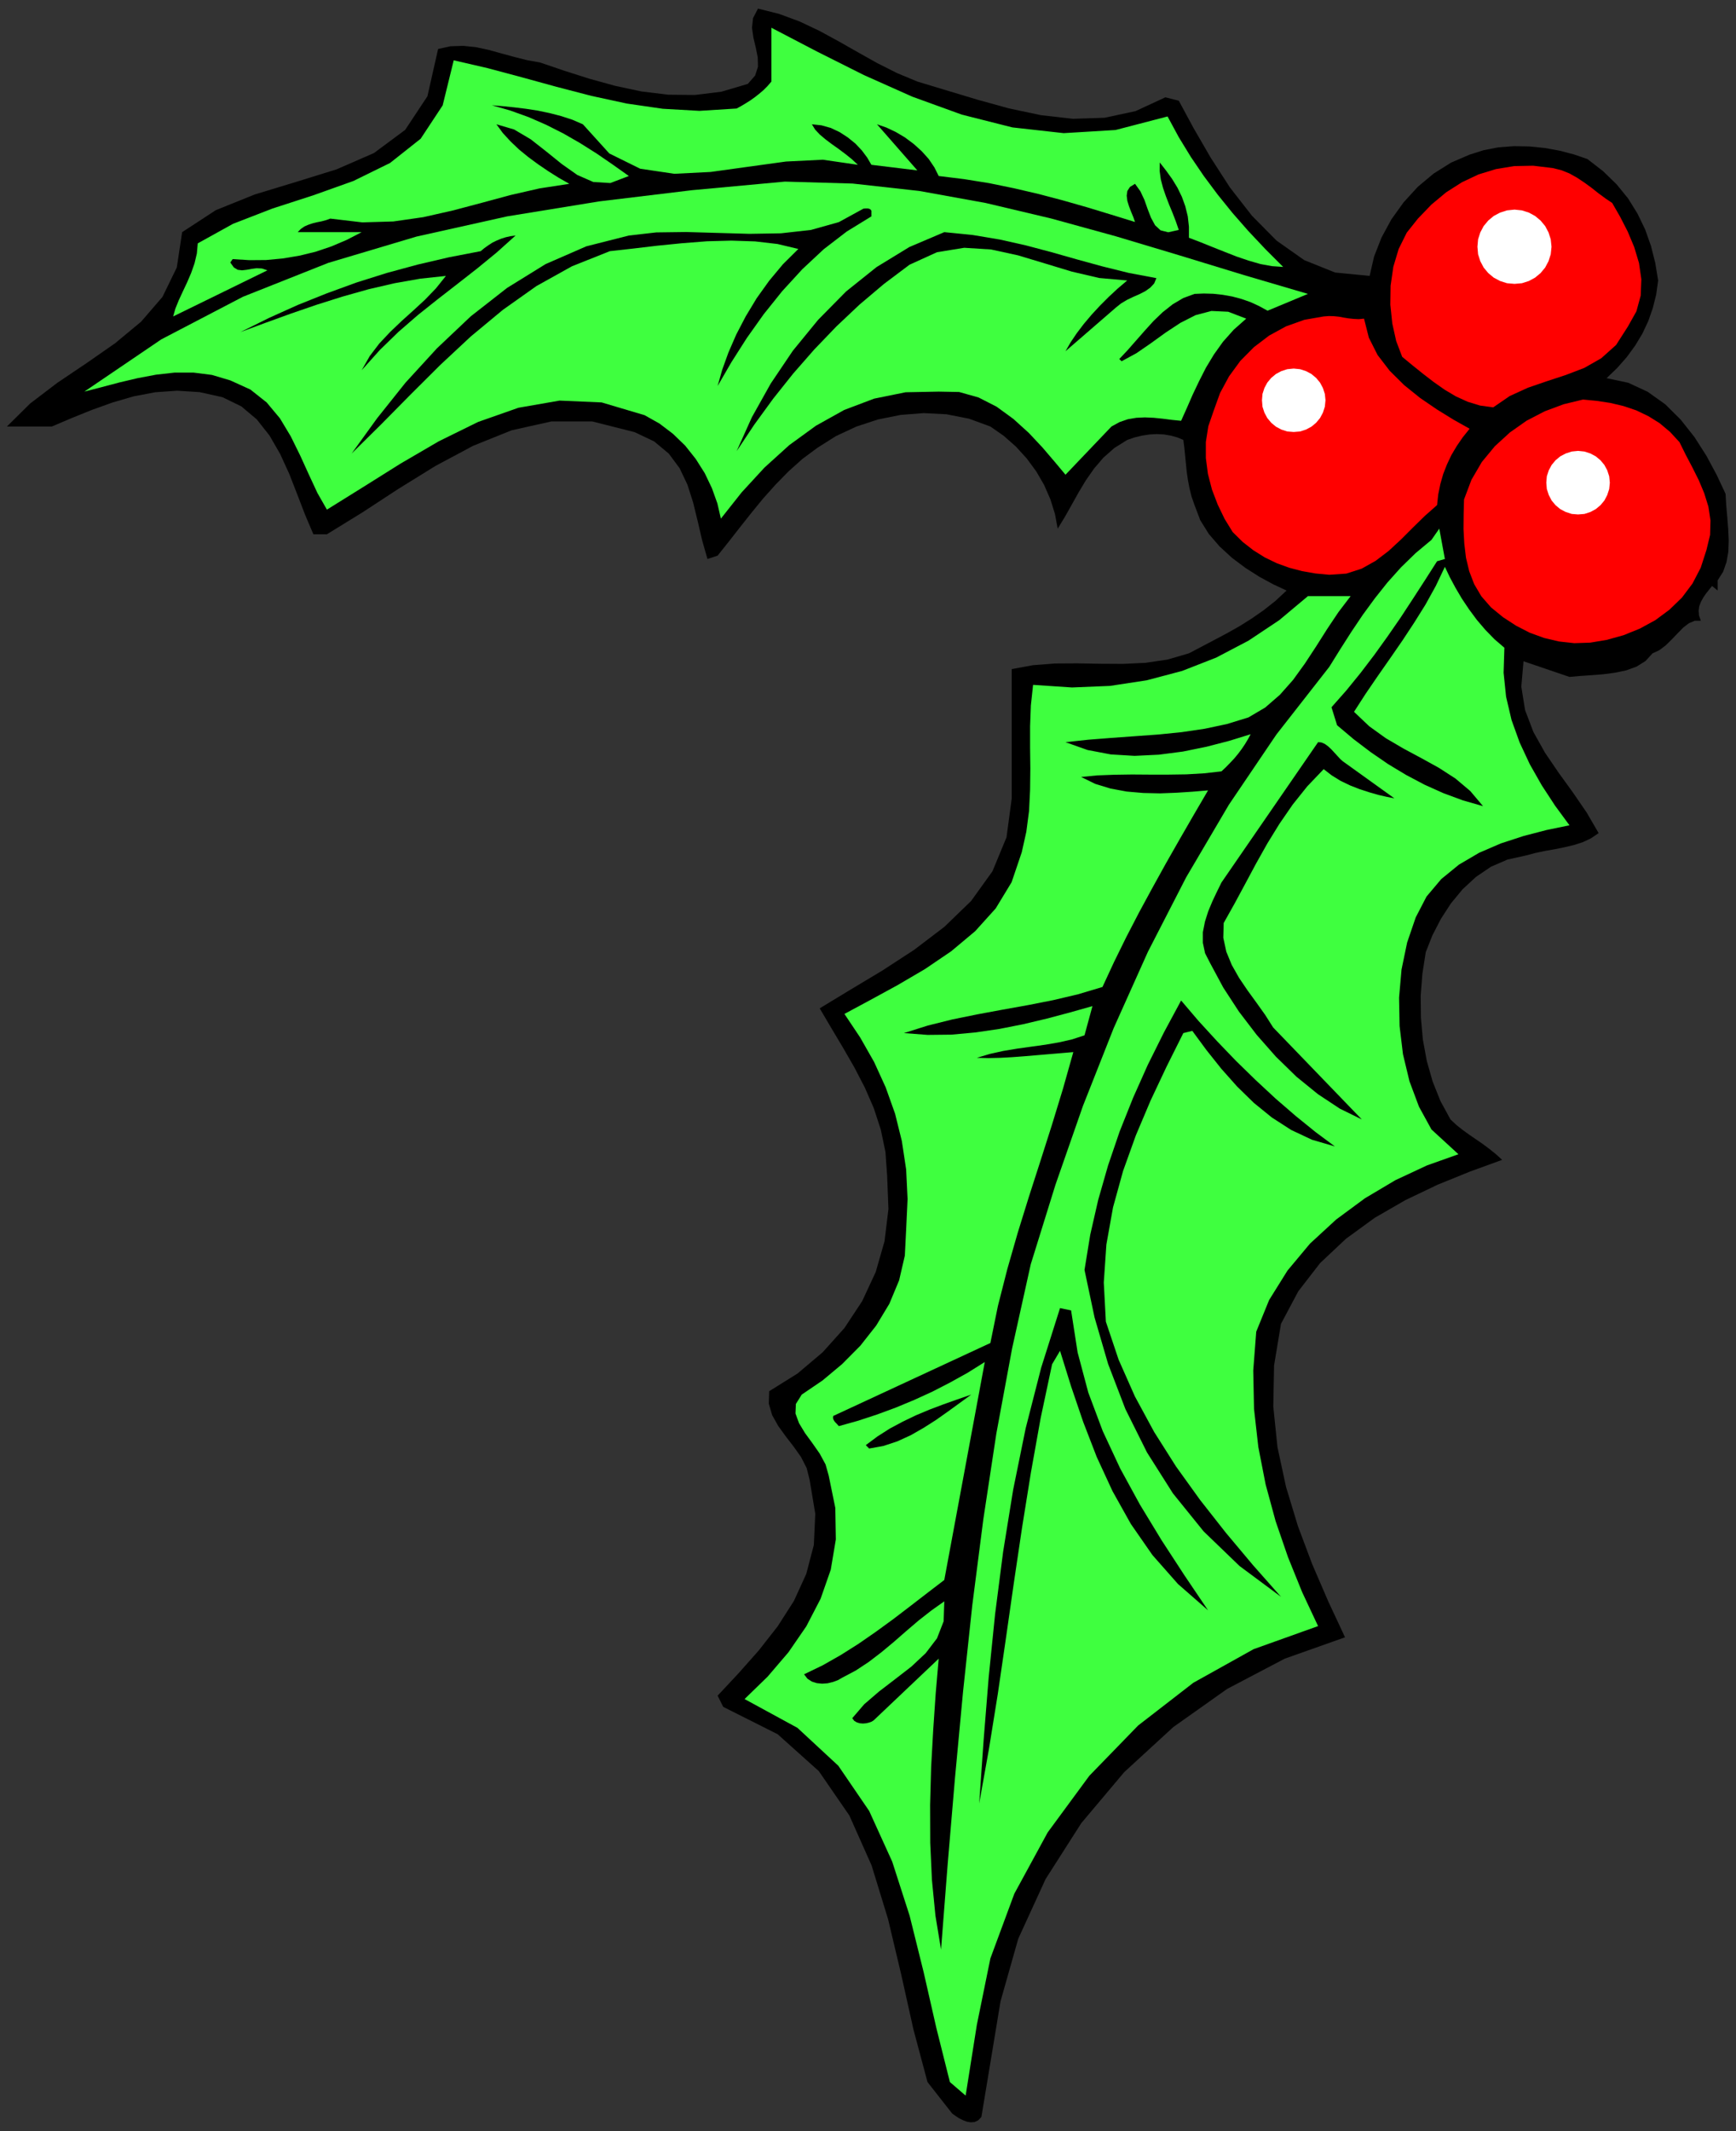 <?xml version="1.0" encoding="UTF-8" standalone="no"?>
<svg
   xmlns:dc="http://purl.org/dc/elements/1.1/"
   xmlns:cc="http://creativecommons.org/ns#"
   xmlns:rdf="http://www.w3.org/1999/02/22-rdf-syntax-ns#"
   xmlns:svg="http://www.w3.org/2000/svg"
   xmlns="http://www.w3.org/2000/svg"
   xmlns:sodipodi="http://sodipodi.sourceforge.net/DTD/sodipodi-0.dtd"
   xmlns:inkscape="http://www.inkscape.org/namespaces/inkscape"
   version="1.0"
   width="1119.801mm"
   height="1373.801mm"
   id="svg41"
   sodipodi:docname="GC000552.WMF">
  <rect width="100%" height="100%" fill="#333333" stroke="none"/>
  <sodipodi:namedview
     pagecolor="#ffffff"
     bordercolor="#666666"
     borderopacity="1"
     objecttolerance="10"
     gridtolerance="10"
     guidetolerance="10"
     inkscape:pageopacity="0"
     inkscape:pageshadow="2"
     inkscape:window-width="640"
     inkscape:window-height="480"
     id="namedview43" />
  <defs
     id="defs3">
    <pattern
       id="WMFhbasepattern"
       patternUnits="userSpaceOnUse"
       width="6"
       height="6"
       x="0"
       y="0" />
  </defs>
  <path
     style="fill:none;stroke:none;"
     d="  M 0,5191.68   L 4231.68,5191.68   L 4231.68,0   L 0,0   z "
     id="path5" />
  <path
     style="fill:#000000;fill-rule:evenodd;fill-opacity:1;stroke:none;"
     d="  M 2236.455,198.703   L 2307.872,220.288   L 2382.78,242.824   L 2459.593,264.091   L 2537.675,280.597   L 2615.757,289.485   L 2692.887,286.945   L 2768.43,270.757   L 2841.117,237.111   L 2841.117,237.111   L 2873.81,245.364   L 2873.81,245.364   L 2909.994,312.339   L 2951.575,384.075   L 2998.551,456.764   L 3052.193,525.643   L 3112.183,586.27   L 3179.791,633.883   L 3255.016,664.037   L 3339.129,672.29   L 3339.129,672.29   L 3349.921,625.312   L 3368.014,578.969   L 3392.137,534.531   L 3421.973,492.949   L 3456.57,455.177   L 3495.294,422.8   L 3537.827,396.137   L 3582.899,376.775   L 3582.899,376.775   L 3616.861,365.982   L 3653.046,358.999   L 3690.5,356.142   L 3728.271,356.777   L 3766.043,360.586   L 3802.862,367.252   L 3837.777,376.457   L 3870.153,387.567   L 3870.153,387.567   L 3908.242,417.087   L 3941.252,449.146   L 3969.184,483.427   L 3992.037,520.247   L 4010.764,558.972   L 4025.048,599.284   L 4035.522,640.866   L 4042.505,683.4   L 4042.505,683.4   L 4037.744,717.681   L 4029.491,750.692   L 4018.382,782.434   L 4004.099,812.906   L 3986.641,841.791   L 3966.327,869.724   L 3942.839,896.387   L 3916.811,921.463   L 3916.811,921.463   L 3969.501,932.572   L 4016.795,954.474   L 4059.645,984.946   L 4097.417,1022.402   L 4131.062,1064.936   L 4160.263,1110.644   L 4185.338,1157.304   L 4206.922,1203.33   L 4206.922,1203.33   L 4208.509,1231.58   L 4211.048,1260.147   L 4213.27,1289.032   L 4214.54,1316.965   L 4213.588,1344.263   L 4209.144,1369.656   L 4200.891,1393.145   L 4187.56,1414.095   L 4187.56,1414.095   L 4187.56,1438.853   L 4173.912,1427.744   L 4173.912,1427.744   L 4166.294,1437.266   L 4158.994,1446.471   L 4152.328,1456.311   L 4146.932,1466.151   L 4142.806,1476.626   L 4141.219,1487.736   L 4142.171,1499.797   L 4146.615,1512.494   L 4146.615,1512.494   L 4131.697,1512.494   L 4117.413,1518.525   L 4103.447,1529.317   L 4089.799,1543.284   L 4075.515,1558.202   L 4060.915,1572.486   L 4045.362,1584.231   L 4028.856,1591.849   L 4028.856,1591.849   L 4011.716,1610.576   L 3989.815,1624.225   L 3964.423,1633.43   L 3936.808,1639.144   L 3907.924,1642.953   L 3879.04,1645.175   L 3851.425,1647.079   L 3826.35,1649.301   L 3826.35,1649.301   L 3714.305,1611.211   L 3714.305,1611.211   L 3708.91,1673.107   L 3718.114,1730.243   L 3738.428,1783.569   L 3766.678,1834.038   L 3800.006,1882.92   L 3834.92,1931.168   L 3868.248,1979.733   L 3897.45,2029.885   L 3897.45,2029.885   L 3878.723,2042.581   L 3858.409,2052.104   L 3836.507,2059.087   L 3813.654,2064.483   L 3790.166,2069.244   L 3766.36,2073.371   L 3742.555,2078.45   L 3719.701,2084.481   L 3719.701,2084.481   L 3675.264,2094.32   L 3634.953,2111.778   L 3598.452,2136.537   L 3565.759,2166.692   L 3537.192,2201.29   L 3512.751,2239.063   L 3492.12,2279.057   L 3475.932,2320.004   L 3475.932,2320.004   L 3467.68,2373.013   L 3463.553,2426.657   L 3464.188,2480.3   L 3468.949,2533.309   L 3478.471,2585.048   L 3492.755,2635.2   L 3511.799,2682.812   L 3536.24,2727.568   L 3536.24,2727.568   L 3550.84,2741.217   L 3566.076,2753.279   L 3581.946,2764.706   L 3598.134,2775.816   L 3614.322,2786.925   L 3630.51,2798.987   L 3646.38,2811.684   L 3662.251,2825.968   L 3662.251,2825.968   L 3583.851,2854.535   L 3504.816,2886.594   L 3426.417,2924.05   L 3351.508,2967.218   L 3281.361,3018.323   L 3218.515,3077.362   L 3165.19,3146.242   L 3122.975,3225.596   L 3122.975,3225.596   L 3106.152,3326.852   L 3104.248,3427.156   L 3114.405,3525.873   L 3135.354,3623.003   L 3164.238,3718.228   L 3199.153,3811.231   L 3238.194,3901.695   L 3279.139,3989.303   L 3279.139,3989.303   L 3132.18,4041.359   L 2991.885,4115   L 2860.479,4208.003   L 2740.816,4317.83   L 2636.071,4442.257   L 2549.102,4578.43   L 2482.446,4723.807   L 2439.278,4876.167   L 2439.278,4876.167   L 2392.619,5158.034   L 2392.619,5158.034   L 2384.684,5166.287   L 2376.114,5170.413   L 2366.592,5171.048   L 2357.07,5169.461   L 2347.23,5165.652   L 2337.708,5160.891   L 2329.138,5155.177   L 2321.52,5149.781   L 2321.52,5149.781   L 2261.213,5072.966   L 2261.213,5072.966   L 2226.933,4944.729   L 2197.096,4810.779   L 2165.038,4675.877   L 2125.045,4545.418   L 2070.768,4423.53   L 1996.177,4315.29   L 1895.876,4225.461   L 1763.2,4158.804   L 1763.2,4158.804   L 1749.552,4131.506   L 1749.552,4131.506   L 1800.019,4077.545   L 1849.852,4021.362   L 1895.876,3962.64   L 1935.552,3900.743   L 1965.706,3834.72   L 1984.116,3764.254   L 1987.607,3688.391   L 1973.959,3606.18   L 1973.959,3606.18   L 1966.658,3576.977   L 1952.692,3549.68   L 1934.6,3524.286   L 1915.238,3499.21   L 1897.146,3474.134   L 1882.545,3448.106   L 1874.293,3420.173   L 1875.245,3389.701   L 1875.245,3389.701   L 1944.44,3346.532   L 2005.699,3294.793   L 2058.707,3235.754   L 2101.874,3170.366   L 2134.885,3099.581   L 2156.468,3024.354   L 2165.99,2945.634   L 2162.816,2864.375   L 2162.816,2864.375   L 2158.69,2806.605   L 2147.263,2752.009   L 2130.123,2699.635   L 2108.222,2649.484   L 2082.83,2600.601   L 2055.215,2552.671   L 2026.648,2504.741   L 1998.399,2456.811   L 1998.399,2456.811   L 2071.72,2412.373   L 2150.12,2365.395   L 2228.202,2314.608   L 2302.158,2258.425   L 2367.544,2195.259   L 2419.599,2122.888   L 2453.879,2040.042   L 2466.576,1945.134   L 2466.576,1945.134   L 2466.576,1630.256   L 2466.576,1630.256   L 2518.63,1620.734   L 2572.272,1616.607   L 2626.867,1616.29   L 2682.413,1617.242   L 2737.642,1617.559   L 2792.236,1615.02   L 2846.195,1607.085   L 2898.568,1591.849   L 2898.568,1591.849   L 2929.356,1575.66   L 2960.145,1559.472   L 2991.251,1542.966   L 3021.722,1525.826   L 3051.558,1507.098   L 3080.76,1486.783   L 3109.326,1464.247   L 3136.623,1438.853   L 3136.623,1438.853   L 3104.565,1423.935   L 3070.602,1405.524   L 3036.64,1383.94   L 3003.947,1359.499   L 2973.476,1331.566   L 2947.131,1301.094   L 2926.182,1267.448   L 2912.216,1230.628   L 2912.216,1230.628   L 2904.916,1209.678   L 2899.837,1189.046   L 2896.028,1169.049   L 2893.172,1149.369   L 2891.267,1130.006   L 2889.363,1110.644   L 2887.458,1091.599   L 2884.919,1071.919   L 2884.919,1071.919   L 2870.636,1065.888   L 2854.765,1061.444   L 2837.943,1058.587   L 2820.485,1057.635   L 2802.393,1058.587   L 2783.983,1061.444   L 2765.574,1065.888   L 2748.116,1071.919   L 2748.116,1071.919   L 2716.693,1091.599   L 2690.031,1115.088   L 2667.495,1141.433   L 2647.498,1170.001   L 2629.723,1199.521   L 2612.901,1229.675   L 2596.078,1259.513   L 2578.62,1288.08   L 2578.62,1288.08   L 2571.955,1252.212   L 2560.846,1216.661   L 2545.61,1181.745   L 2526.248,1148.416   L 2503.077,1116.992   L 2476.415,1087.79   L 2446.896,1061.761   L 2414.521,1039.225   L 2414.521,1039.225   L 2362.466,1020.18   L 2307.554,1009.388   L 2251.691,1006.531   L 2195.509,1010.975   L 2140.28,1022.084   L 2087.273,1039.542   L 2037.758,1062.714   L 1993.003,1090.964   L 1993.003,1090.964   L 1956.184,1118.262   L 1922.539,1148.416   L 1890.798,1180.793   L 1860.644,1214.439   L 1832.078,1249.355   L 1804.146,1284.589   L 1776.849,1319.504   L 1749.552,1353.785   L 1749.552,1353.785   L 1724.794,1362.038   L 1724.794,1362.038   L 1711.78,1316.33   L 1700.988,1269.987   L 1689.879,1224.597   L 1675.913,1180.793   L 1656.868,1140.798   L 1630.524,1105.248   L 1594.657,1075.41   L 1547.045,1052.874   L 1547.045,1052.874   L 1443.888,1026.845   L 1344.222,1026.845   L 1247.412,1048.43   L 1153.46,1086.203   L 1061.411,1135.402   L 971.585,1190.95   L 883.663,1248.403   L 797.011,1301.729   L 797.011,1301.729   L 764,1301.729   L 764,1301.729   L 744.004,1254.751   L 724.959,1205.234   L 705.28,1154.765   L 683.061,1106.2   L 657.034,1061.127   L 625.928,1021.767   L 588.157,990.025   L 542.45,967.806   L 542.45,967.806   L 486.586,955.427   L 431.992,951.935   L 378.35,955.744   L 326.295,965.584   L 274.875,980.503   L 224.407,998.595   L 174.892,1018.593   L 126.328,1039.225   L 126.328,1039.225   L 16.823,1039.225   L 16.823,1039.225   L 73.639,983.042   L 139.977,932.572   L 210.759,884.96   L 280.588,836.395   L 344.07,783.704   L 396.125,723.394   L 431.04,651.658   L 444.053,565.638   L 444.053,565.638   L 526.262,511.994   L 620.85,473.904   L 721.15,443.432   L 820.499,412.643   L 911.595,372.966   L 987.773,316.465   L 1042.05,234.571   L 1068.077,119.349   L 1068.077,119.349   L 1098.548,112.683   L 1129.337,111.731   L 1160.443,114.905   L 1191.231,121.571   L 1222.337,130.141   L 1253.761,138.711   L 1285.184,146.647   L 1316.925,152.36   L 1316.925,152.36   L 1375.645,172.358   L 1436.587,191.72   L 1499.752,209.178   L 1563.868,222.827   L 1628.937,230.762   L 1694.005,231.397   L 1758.756,223.462   L 1823.19,204.417   L 1823.19,204.417   L 1840.965,184.102   L 1847.948,162.518   L 1847.313,139.664   L 1842.552,115.857   L 1836.839,92.051   L 1833.347,67.927   L 1835.886,44.121   L 1847.948,20.95   L 1847.948,20.95   L 1899.685,33.964   L 1949.518,52.374   L 1997.764,75.228   L 2045.058,100.939   L 2092.034,127.602   L 2139.011,153.947   L 2186.939,178.071   L 2236.455,198.703   L 2236.455,198.703   L 2236.455,198.703   L 2236.455,198.703   L 2236.455,198.703  z "
     id="path7" />
  <path
     style="fill:#3fff3f;fill-rule:evenodd;fill-opacity:1;stroke:none;"
     d="  M 2846.513,283.771   L 2873.81,334.241   L 2903.329,382.488   L 2935.069,429.148   L 2968.715,474.222   L 3004.899,518.978   L 3043.305,562.781   L 3084.568,606.585   L 3128.371,650.388   L 3128.371,650.388   L 3101.074,648.484   L 3073.142,643.405   L 3044.575,635.152   L 3015.374,625.312   L 2986.172,613.885   L 2956.653,602.141   L 2927.452,590.396   L 2898.568,579.287   L 2898.568,579.287   L 2898.568,552.306   L 2895.711,526.913   L 2889.68,502.472   L 2881.427,479.618   L 2870.636,457.399   L 2857.622,436.132   L 2843.021,415.817   L 2827.468,395.82   L 2827.468,395.82   L 2827.151,416.452   L 2830.007,437.084   L 2835.403,457.716   L 2842.386,478.031   L 2850.322,498.663   L 2858.892,519.295   L 2866.827,539.927   L 2873.81,560.242   L 2873.81,560.242   L 2848.1,565.955   L 2829.373,561.194   L 2816.041,548.815   L 2806.202,530.722   L 2797.949,509.455   L 2790.014,486.918   L 2780.174,465.969   L 2767.161,447.876   L 2767.161,447.876   L 2754.782,455.494   L 2748.434,465.334   L 2746.847,476.761   L 2748.434,489.458   L 2752.56,502.789   L 2757.639,516.121   L 2763.034,529.135   L 2767.161,540.879   L 2767.161,540.879   L 2708.44,522.787   L 2650.037,505.011   L 2590.999,488.188   L 2531.961,472.635   L 2471.972,458.668   L 2411.664,446.289   L 2350.404,436.449   L 2288.51,428.831   L 2288.51,428.831   L 2278.035,407.881   L 2264.069,387.249   L 2246.929,368.204   L 2227.568,350.746   L 2206.301,334.875   L 2183.765,321.544   L 2160.912,310.752   L 2138.059,302.816   L 2138.059,302.816   L 2236.455,415.182   L 2124.41,401.533   L 2124.41,401.533   L 2114.253,384.075   L 2101.239,366.617   L 2085.369,349.794   L 2066.959,334.875   L 2046.963,321.861   L 2025.379,311.704   L 2002.525,305.356   L 1979.355,302.816   L 1979.355,302.816   L 1987.29,315.83   L 1998.716,327.892   L 2012.682,339.637   L 2028.236,351.381   L 2044.423,362.808   L 2060.928,375.187   L 2076.799,387.884   L 2091.4,401.533   L 2091.4,401.533   L 2006.017,389.154   L 1916.19,393.598   L 1824.142,406.294   L 1732.411,418.991   L 1643.855,423.435   L 1560.694,411.056   L 1485.468,373.918   L 1421.034,302.816   L 1421.034,302.816   L 1395.324,291.707   L 1368.027,282.819   L 1339.778,275.518   L 1310.894,269.487   L 1282.01,265.044   L 1253.443,261.552   L 1225.511,258.695   L 1199.166,256.473   L 1199.166,256.473   L 1244.556,269.487   L 1288.675,285.358   L 1331.525,304.086   L 1373.106,325.035   L 1414.052,348.524   L 1454.362,373.918   L 1493.721,400.898   L 1533.079,428.831   L 1533.079,428.831   L 1488.007,445.972   L 1446.427,443.432   L 1407.386,426.292   L 1369.614,399.629   L 1331.843,369.157   L 1293.754,339.319   L 1253.443,315.513   L 1210.276,302.816   L 1210.276,302.816   L 1225.829,324.083   L 1244.556,344.398   L 1265.187,364.078   L 1287.723,382.488   L 1311.846,400.263   L 1336.604,417.087   L 1362.314,433.275   L 1388.024,447.876   L 1388.024,447.876   L 1315.655,458.986   L 1244.873,475.174   L 1174.409,494.219   L 1103.627,512.947   L 1031.893,529.135   L 958.889,539.61   L 883.346,541.832   L 805.263,532.626   L 805.263,532.626   L 794.789,536.436   L 783.997,539.292   L 772.888,541.514   L 762.413,544.054   L 751.939,547.545   L 742.417,551.672   L 733.529,557.702   L 725.912,565.638   L 725.912,565.638   L 881.759,565.638   L 881.759,565.638   L 844.939,584.683   L 807.485,600.554   L 768.762,613.568   L 729.403,623.09   L 689.41,629.756   L 648.781,633.565   L 608.153,633.883   L 567.208,631.343   L 567.208,631.343   L 561.494,639.596   L 561.494,639.596   L 570.064,651.658   L 579.587,657.372   L 590.061,658.641   L 601.488,657.372   L 613.232,655.15   L 625.611,653.563   L 638.624,654.197   L 651.956,658.641   L 651.956,658.641   L 422.152,771.007   L 422.152,771.007   L 427.548,751.962   L 435.801,731.647   L 445.64,710.38   L 456.115,688.161   L 465.955,665.307   L 474.207,641.818   L 479.921,617.694   L 482.142,592.936   L 482.142,592.936   L 568.16,545.323   L 664.017,508.185   L 764,475.809   L 861.762,440.893   L 950.954,397.089   L 1025.544,338.05   L 1079.186,256.791   L 1106.166,146.964   L 1106.166,146.964   L 1188.692,166.009   L 1271.853,188.229   L 1356.283,211.4   L 1441.666,233.619   L 1528.318,252.347   L 1615.923,265.044   L 1705.114,270.122   L 1795.893,264.409   L 1795.893,264.409   L 1807.002,258.378   L 1818.111,251.712   L 1829.221,244.729   L 1840.33,236.793   L 1850.804,228.541   L 1861.279,219.653   L 1871.119,209.813   L 1880.641,198.703   L 1880.641,198.703   L 1880.641,67.61   L 1880.641,67.61   L 1991.416,125.38   L 2106,182.832   L 2224.076,235.524   L 2345.008,279.327   L 2468.163,310.434   L 2593.221,324.401   L 2719.55,316.783   L 2846.513,283.771   L 2846.513,283.771   L 2846.513,283.771   L 2846.513,283.771   L 2846.513,283.771  z "
     id="path9" />
  <path
     style="fill:#ff0000;fill-rule:evenodd;fill-opacity:1;stroke:none;"
     d="  M 3930.46,494.536   L 3949.822,528.183   L 3968.232,564.051   L 3984.102,601.824   L 3995.846,640.866   L 4001.559,680.543   L 3999.972,720.22   L 3989.498,758.628   L 3968.866,795.448   L 3968.866,795.448   L 3939.982,840.521   L 3903.798,872.898   L 3862.535,896.387   L 3817.78,913.527   L 3771.439,928.763   L 3725.097,944.634   L 3680.66,964.949   L 3640.349,992.564   L 3640.349,992.564   L 3608.291,988.121   L 3578.137,978.915   L 3549.571,965.901   L 3522.274,949.713   L 3495.611,930.985   L 3469.584,910.988   L 3443.874,890.356   L 3418.481,869.406   L 3418.481,869.406   L 3403.881,830.999   L 3394.358,788.148   L 3389.597,742.439   L 3390.232,696.096   L 3396.898,650.071   L 3409.911,606.585   L 3429.591,566.908   L 3456.888,532.626   L 3456.888,532.626   L 3489.898,498.345   L 3525.765,468.508   L 3564.171,444.067   L 3604.482,425.022   L 3647.015,412.008   L 3691.452,404.707   L 3737.794,403.755   L 3785.405,409.469   L 3785.405,409.469   L 3806.036,414.547   L 3826.033,422.483   L 3844.76,432.957   L 3862.852,445.019   L 3880.31,457.716   L 3897.132,471.048   L 3913.955,483.427   L 3930.46,494.536   L 3930.46,494.536   L 3930.46,494.536   L 3930.46,494.536   L 3930.46,494.536  z "
     id="path11" />
  <path
     style="fill:#3fff3f;fill-rule:evenodd;fill-opacity:1;stroke:none;"
     d="  M 3188.678,716.094   L 3090.282,757.041   L 3090.282,757.041   L 3069.968,745.931   L 3048.701,736.091   L 3026.8,728.473   L 3004.264,722.442   L 2981.093,718.316   L 2957.923,715.776   L 2934.752,715.142   L 2912.216,716.094   L 2912.216,716.094   L 2884.602,726.251   L 2858.892,741.487   L 2834.769,760.532   L 2812.233,782.117   L 2790.649,805.923   L 2769.7,829.729   L 2749.068,853.218   L 2728.754,874.803   L 2728.754,874.803   L 2734.468,880.199   L 2734.468,880.199   L 2770.652,860.519   L 2806.202,836.078   L 2841.751,810.367   L 2877.936,786.56   L 2914.755,767.833   L 2953.479,757.675   L 2994.425,759.58   L 3038.227,776.403   L 3038.227,776.403   L 3007.756,803.384   L 2981.728,832.586   L 2959.51,863.693   L 2940.148,895.752   L 2923.325,928.763   L 2907.772,961.457   L 2893.489,994.151   L 2879.523,1025.258   L 2879.523,1025.258   L 2856.987,1023.037   L 2834.769,1020.18   L 2812.867,1017.958   L 2791.284,1017.005   L 2770.335,1017.958   L 2749.703,1021.449   L 2729.389,1028.433   L 2709.71,1039.225   L 2709.71,1039.225   L 2597.665,1156.669   L 2597.665,1156.669   L 2571.637,1125.562   L 2541.801,1090.646   L 2508.156,1054.778   L 2470.702,1020.815   L 2429.756,990.977   L 2385.637,968.441   L 2338.343,955.109   L 2288.51,954.157   L 2288.51,954.157   L 2207.888,955.744   L 2131.076,971.297   L 2058.072,998.913   L 1989.194,1037.32   L 1924.126,1084.616   L 1863.818,1139.211   L 1808.272,1199.521   L 1757.487,1263.639   L 1757.487,1263.639   L 1748.917,1226.501   L 1735.585,1189.363   L 1718.128,1152.86   L 1696.227,1118.262   L 1670.517,1085.885   L 1640.681,1057   L 1607.67,1031.924   L 1571.486,1011.609   L 1571.486,1011.609   L 1466.741,980.503   L 1364.218,976.059   L 1263.918,993.517   L 1165.521,1028.115   L 1069.982,1075.093   L 976.346,1129.689   L 885.25,1186.824   L 797.011,1241.737   L 797.011,1241.737   L 773.84,1201.108   L 752.891,1156.034   L 731.625,1109.374   L 708.771,1063.031   L 682.427,1019.227   L 650.051,980.503   L 610.375,949.078   L 561.494,926.859   L 561.494,926.859   L 516.74,913.527   L 471.668,907.814   L 425.961,907.814   L 380.572,912.893   L 335.183,921.463   L 290.745,931.938   L 247.578,943.365   L 205.68,954.157   L 205.68,954.157   L 393.268,826.872   L 592.283,723.077   L 800.185,640.548   L 1015.387,576.43   L 1236.303,527.23   L 1460.71,490.727   L 1687.022,463.429   L 1913.651,442.48   L 1913.651,442.48   L 2078.703,447.241   L 2241.534,465.334   L 2402.777,494.536   L 2562.433,532.309   L 2720.502,575.795   L 2877.301,622.773   L 3033.148,670.386   L 3188.678,716.094   L 3188.678,716.094   L 3188.678,716.094   L 3188.678,716.094   L 3188.678,716.094  z "
     id="path13" />
  <path
     style="fill:#000000;fill-rule:evenodd;fill-opacity:1;stroke:none;"
     d="  M 2124.41,513.581   L 2124.41,527.23   L 2124.41,527.23   L 2064.42,564.051   L 2008.239,607.22   L 1955.867,656.102   L 1906.986,709.428   L 1861.914,765.611   L 1820.651,823.698   L 1783.197,882.421   L 1749.552,940.508   L 1749.552,940.508   L 1760.661,901.148   L 1775.896,858.932   L 1794.941,815.128   L 1818.111,770.69   L 1844.774,726.569   L 1875.245,684.035   L 1908.89,643.723   L 1946.344,606.585   L 1946.344,606.585   L 1895.559,594.523   L 1840.965,588.175   L 1783.197,586.27   L 1723.524,587.857   L 1662.899,592.618   L 1602.592,598.649   L 1543.554,605.633   L 1486.738,611.981   L 1486.738,611.981   L 1394.372,648.801   L 1307.72,697.049   L 1226.146,754.819   L 1148.064,819.572   L 1073.156,889.404   L 1000.469,961.775   L 928.735,1034.464   L 857.318,1104.93   L 857.318,1104.93   L 919.53,1018.91   L 988.725,932.255   L 1065.22,848.774   L 1147.746,770.69   L 1236.303,701.493   L 1330.256,643.405   L 1429.287,600.236   L 1533.079,573.891   L 1533.079,573.891   L 1600.052,566.273   L 1673.056,565.321   L 1749.552,567.542   L 1827.316,569.764   L 1903.812,568.495   L 1977.133,560.242   L 2045.058,541.197   L 2105.365,508.185   L 2105.365,508.185   L 2107.587,508.185   L 2110.127,507.868   L 2112.983,507.868   L 2115.84,507.868   L 2118.379,508.503   L 2120.919,509.455   L 2122.823,511.042   L 2124.41,513.581   L 2124.41,513.581   L 2124.41,513.581   L 2124.41,513.581   L 2124.41,513.581  z "
     id="path15" />
  <path
     style="fill:#000000;fill-rule:evenodd;fill-opacity:1;stroke:none;"
     d="  M 2819.216,677.686   L 2813.82,690.7   L 2804.297,700.858   L 2792.236,709.428   L 2777.952,716.729   L 2762.717,723.394   L 2747.481,730.695   L 2733.198,739.265   L 2720.819,749.105   L 2720.819,749.105   L 2597.665,855.757   L 2597.665,855.757   L 2610.044,834.173   L 2625.279,811.636   L 2642.419,789.1   L 2661.464,766.563   L 2681.778,744.661   L 2703.362,723.077   L 2725.263,702.762   L 2748.116,683.4   L 2748.116,683.4   L 2679.874,677.369   L 2613.218,661.815   L 2547.197,641.818   L 2481.811,622.138   L 2416.108,607.854   L 2350.722,603.728   L 2284.383,614.52   L 2217.41,644.992   L 2217.41,644.992   L 2154.881,691.97   L 2095.526,742.122   L 2039.027,795.448   L 1985.068,851.631   L 1933.648,910.353   L 1885.085,971.297   L 1839.061,1034.464   L 1795.893,1099.217   L 1795.893,1099.217   L 1833.03,1016.688   L 1879.054,934.477   L 1933.013,854.488   L 1994.59,779.26   L 2062.515,710.38   L 2137.106,650.706   L 2217.093,601.824   L 2302.158,565.638   L 2302.158,565.638   L 2371.671,572.621   L 2438.009,583.731   L 2501.49,598.014   L 2563.702,614.52   L 2625.279,631.978   L 2687.809,649.119   L 2751.925,664.99   L 2819.216,677.686   L 2819.216,677.686   L 2819.216,677.686   L 2819.216,677.686   L 2819.216,677.686  z "
     id="path17" />
  <path
     style="fill:#000000;fill-rule:evenodd;fill-opacity:1;stroke:none;"
     d="  M 1256.935,573.891   L 1210.593,615.472   L 1163.299,654.197   L 1115.371,691.653   L 1067.125,729.108   L 1018.879,767.515   L 971.585,808.462   L 925.878,852.901   L 881.759,902.1   L 881.759,902.1   L 901.438,867.502   L 924.926,836.712   L 951.271,808.78   L 979.203,782.117   L 1007.77,756.406   L 1036.019,730.378   L 1062.681,702.762   L 1087.121,672.29   L 1087.121,672.29   L 1024.91,678.956   L 962.063,690.066   L 898.899,704.667   L 835.735,722.442   L 772.253,742.439   L 709.406,764.024   L 647.194,786.56   L 586.252,809.097   L 586.252,809.097   L 655.447,774.816   L 725.912,743.074   L 797.328,714.507   L 869.697,688.161   L 943.336,664.99   L 1018.244,644.675   L 1094.422,626.899   L 1171.869,611.981   L 1171.869,611.981   L 1181.074,604.363   L 1190.914,597.38   L 1200.754,591.031   L 1211.228,585.953   L 1222.02,581.509   L 1233.129,578.017   L 1244.556,575.478   L 1256.935,573.891   L 1256.935,573.891   L 1256.935,573.891   L 1256.935,573.891   L 1256.935,573.891  z "
     id="path19" />
  <path
     style="fill:#ff0000;fill-rule:evenodd;fill-opacity:1;stroke:none;"
     d="  M 3325.481,776.403   L 3337.225,822.746   L 3358.491,864.963   L 3388.01,903.37   L 3423.242,938.286   L 3462.284,969.71   L 3503.229,997.643   L 3543.857,1022.719   L 3582.899,1044.621   L 3582.899,1044.621   L 3566.076,1065.57   L 3551.475,1086.837   L 3538.461,1108.739   L 3527.67,1131.593   L 3518.465,1155.082   L 3511.482,1179.523   L 3506.403,1204.599   L 3503.547,1230.628   L 3503.547,1230.628   L 3473.393,1257.291   L 3444.191,1285.858   L 3415.307,1314.743   L 3385.471,1342.358   L 3353.73,1366.482   L 3319.768,1385.527   L 3282.313,1397.589   L 3240.733,1400.446   L 3240.733,1400.446   L 3207.088,1397.272   L 3174.395,1391.558   L 3142.971,1383.305   L 3112.5,1372.196   L 3083.616,1358.229   L 3055.684,1340.771   L 3029.657,1320.457   L 3005.216,1296.333   L 3005.216,1296.333   L 2985.537,1264.274   L 2968.715,1229.358   L 2954.749,1192.855   L 2944.909,1154.765   L 2939.831,1116.04   L 2939.831,1076.997   L 2945.861,1038.59   L 2958.875,1000.817   L 2958.875,1000.817   L 2974.428,957.648   L 2996.329,917.019   L 3023.943,879.246   L 3056.954,845.918   L 3094.091,817.667   L 3135.354,795.131   L 3179.791,779.26   L 3227.084,771.007   L 3227.084,771.007   L 3239.781,770.055   L 3252.16,770.372   L 3264.221,771.642   L 3276.283,773.864   L 3288.027,775.768   L 3300.088,777.038   L 3312.467,777.673   L 3325.481,776.403   L 3325.481,776.403   L 3325.481,776.403   L 3325.481,776.403   L 3325.481,776.403  z "
     id="path21" />
  <path
     style="fill:#ff0000;fill-rule:evenodd;fill-opacity:1;stroke:none;"
     d="  M 4094.56,1077.315   L 4109.795,1108.104   L 4125.983,1138.894   L 4141.536,1170.001   L 4154.867,1201.743   L 4165.024,1234.437   L 4170.103,1268.083   L 4169.151,1303.316   L 4160.263,1340.137   L 4160.263,1340.137   L 4146.297,1383.305   L 4126.301,1421.713   L 4100.591,1455.994   L 4070.119,1485.514   L 4035.839,1510.907   L 3998.068,1531.539   L 3958.075,1547.727   L 3916.811,1559.155   L 3916.811,1559.155   L 3876.818,1565.82   L 3838.094,1567.09   L 3800.64,1562.964   L 3764.456,1554.393   L 3729.541,1541.697   L 3696.213,1524.556   L 3664.472,1503.924   L 3634.953,1479.8   L 3634.953,1479.8   L 3611.465,1452.82   L 3594.008,1423.3   L 3581.946,1391.876   L 3574.011,1358.864   L 3569.885,1324.266   L 3567.98,1289.032   L 3568.298,1253.164   L 3569.25,1216.978   L 3569.25,1216.978   L 3587.342,1169.049   L 3612.735,1125.562   L 3644.476,1087.155   L 3681.295,1053.509   L 3721.923,1024.941   L 3766.043,1002.087   L 3812.067,984.946   L 3859.361,973.519   L 3859.361,973.519   L 3892.689,976.694   L 3926.016,981.772   L 3958.075,989.39   L 3989.18,999.865   L 4018.382,1013.831   L 4045.997,1030.972   L 4071.389,1052.239   L 4094.56,1077.315   L 4094.56,1077.315   L 4094.56,1077.315   L 4094.56,1077.315   L 4094.56,1077.315  z "
     id="path23" />
  <path
     style="fill:#3fff3f;fill-rule:evenodd;fill-opacity:1;stroke:none;"
     d="  M 3503.547,1367.434   L 3474.345,1413.142   L 3444.509,1459.168   L 3414.355,1505.194   L 3382.932,1550.584   L 3350.556,1595.658   L 3316.911,1639.779   L 3282.313,1682.312   L 3246.129,1723.259   L 3246.129,1723.259   L 3259.778,1767.063   L 3259.778,1767.063   L 3300.088,1801.027   L 3341.986,1832.768   L 3384.519,1861.971   L 3428.321,1888.316   L 3473.393,1912.123   L 3519.417,1932.755   L 3566.711,1950.213   L 3615.592,1964.179   L 3615.592,1964.179   L 3584.486,1927.359   L 3548.301,1896.887   L 3507.99,1870.859   L 3465.458,1847.37   L 3421.655,1823.881   L 3378.805,1798.805   L 3338.177,1769.602   L 3301.041,1734.369   L 3301.041,1734.369   L 3329.29,1690.565   L 3358.809,1647.397   L 3388.962,1604.228   L 3418.799,1561.059   L 3447.683,1517.255   L 3475.297,1473.134   L 3500.373,1427.744   L 3522.591,1381.083   L 3522.591,1381.083   L 3534.653,1406.477   L 3548.619,1432.505   L 3564.171,1458.851   L 3581.629,1484.879   L 3600.673,1510.59   L 3621.305,1534.713   L 3643.523,1557.568   L 3667.646,1578.2   L 3667.646,1578.2   L 3665.742,1639.144   L 3671.773,1697.549   L 3685.104,1754.366   L 3704.783,1808.962   L 3729.541,1861.971   L 3758.742,1913.392   L 3791.118,1962.91   L 3826.35,2010.84   L 3826.35,2010.84   L 3770.804,2022.267   L 3714.623,2036.868   L 3659.076,2054.961   L 3606.069,2077.815   L 3556.871,2106.7   L 3513.704,2141.933   L 3477.837,2184.467   L 3451.492,2235.254   L 3451.492,2235.254   L 3430.543,2296.515   L 3416.894,2362.221   L 3410.864,2430.783   L 3412.133,2499.98   L 3420.386,2568.542   L 3436.256,2634.565   L 3459.427,2696.461   L 3489.898,2752.009   L 3489.898,2752.009   L 3555.602,2812.319   L 3555.602,2812.319   L 3478.789,2839.617   L 3401.976,2875.485   L 3327.703,2919.606   L 3257.556,2971.345   L 3193.757,3030.067   L 3138.845,3095.773   L 3094.091,3167.509   L 3062.667,3244.641   L 3062.667,3244.641   L 3055.367,3339.232   L 3057.271,3432.87   L 3067.746,3525.556   L 3085.521,3616.655   L 3109.961,3706.484   L 3140.115,3794.091   L 3174.712,3879.476   L 3213.436,3962.005   L 3213.436,3962.005   L 3056.319,4018.188   L 2909.359,4100.081   L 2774.778,4204.194   L 2655.751,4326.717   L 2554.18,4464.794   L 2472.924,4613.98   L 2414.521,4771.737   L 2381.51,4933.62   L 2381.51,4933.62   L 2354.213,5105.977   L 2315.807,5072.966   L 2315.807,5072.966   L 2282.796,4941.238   L 2251.691,4804.748   L 2217.728,4667.941   L 2175.195,4535.895   L 2119.014,4412.42   L 2043.788,4302.276   L 1944.122,4209.908   L 1815.255,4139.758   L 1815.255,4139.758   L 1871.436,4085.163   L 1922.221,4025.806   L 1965.706,3962.64   L 2000.621,3895.347   L 2025.379,3824.563   L 2037.758,3750.922   L 2036.488,3674.107   L 2020.3,3595.07   L 2020.3,3595.07   L 2012.682,3568.09   L 1998.399,3541.744   L 1980.624,3516.351   L 1962.532,3491.592   L 1947.931,3467.468   L 1939.361,3443.979   L 1940.313,3420.808   L 1954.597,3397.954   L 1954.597,3397.954   L 2005.065,3363.673   L 2052.993,3323.678   L 2097.43,3278.922   L 2136.154,3229.723   L 2168.212,3176.714   L 2192.018,3119.579   L 2205.984,3059.269   L 2209.158,2995.786   L 2209.158,2995.786   L 2212.649,2921.51   L 2209.158,2849.457   L 2198.683,2780.26   L 2182.178,2713.602   L 2159.325,2649.484   L 2131.076,2587.587   L 2097.113,2527.913   L 2058.707,2470.46   L 2058.707,2470.46   L 2121.871,2436.496   L 2188.209,2400.311   L 2254.865,2361.269   L 2318.981,2317.782   L 2377.384,2268.9   L 2427.534,2213.352   L 2466.258,2149.551   L 2491.016,2076.545   L 2491.016,2076.545   L 2502.125,2026.71   L 2508.791,1975.924   L 2511.33,1924.502   L 2511.965,1872.763   L 2511.33,1821.024   L 2511.33,1769.602   L 2513.235,1718.816   L 2518.63,1668.664   L 2518.63,1668.664   L 2613.535,1675.012   L 2706.218,1671.203   L 2795.727,1657.554   L 2882.062,1634.7   L 2964.906,1602.323   L 3043.623,1561.059   L 3118.531,1511.225   L 3188.678,1452.502   L 3188.678,1452.502   L 3292.788,1452.502   L 3292.788,1452.502   L 3263.269,1491.227   L 3235.655,1532.492   L 3208.675,1575.025   L 3181.378,1616.607   L 3152.494,1656.602   L 3120.436,1692.787   L 3084.568,1723.894   L 3043.623,1748.018   L 3043.623,1748.018   L 2990.933,1764.206   L 2936.974,1775.633   L 2881.11,1783.886   L 2824.611,1789.6   L 2767.478,1793.726   L 2710.345,1797.852   L 2653.529,1802.296   L 2597.665,1808.327   L 2597.665,1808.327   L 2651.307,1827.372   L 2708.123,1838.165   L 2766.209,1841.656   L 2825.246,1838.799   L 2883.967,1831.181   L 2941.418,1819.437   L 2996.646,1805.153   L 3049.019,1788.965   L 3049.019,1788.965   L 3042.353,1801.344   L 3035.053,1813.406   L 3027.118,1825.15   L 3018.548,1836.577   L 3009.343,1847.687   L 2999.186,1858.479   L 2988.711,1869.271   L 2977.919,1879.429   L 2977.919,1879.429   L 2935.704,1884.19   L 2892.219,1886.729   L 2848.1,1887.364   L 2803.663,1887.364   L 2759.543,1887.047   L 2716.375,1887.682   L 2674.795,1889.269   L 2635.754,1893.078   L 2635.754,1893.078   L 2670.034,1909.901   L 2707.488,1921.328   L 2746.847,1928.629   L 2787.157,1932.12   L 2828.103,1933.072   L 2868.731,1931.485   L 2907.772,1928.946   L 2945.226,1925.772   L 2945.226,1925.772   L 2910.312,1985.446   L 2876.032,2044.803   L 2842.386,2103.843   L 2809.376,2163.517   L 2777,2223.192   L 2745.894,2283.184   L 2716.058,2343.811   L 2687.809,2404.755   L 2687.809,2404.755   L 2628.454,2422.53   L 2567.829,2436.814   L 2506.569,2448.876   L 2444.674,2459.985   L 2383.097,2471.412   L 2322.155,2483.792   L 2262.165,2498.71   L 2203.762,2517.12   L 2203.762,2517.12   L 2261.53,2521.564   L 2319.616,2520.93   L 2378.336,2515.533   L 2436.739,2506.963   L 2494.507,2495.536   L 2551.958,2481.887   L 2608.139,2466.968   L 2663.368,2451.415   L 2663.368,2451.415   L 2644.006,2522.517   L 2644.006,2522.517   L 2614.17,2532.356   L 2582.112,2539.657   L 2549.102,2545.371   L 2514.822,2550.132   L 2480.541,2554.893   L 2446.262,2560.607   L 2413.251,2567.907   L 2381.51,2577.43   L 2381.51,2577.43   L 2409.442,2578.065   L 2438.326,2577.43   L 2467.528,2575.843   L 2497.047,2573.621   L 2526.883,2571.081   L 2556.719,2568.542   L 2586.873,2566.003   L 2616.709,2563.463   L 2616.709,2563.463   L 2591.634,2652.34   L 2564.655,2740.582   L 2536.723,2828.19   L 2508.473,2915.797   L 2481.176,3003.721   L 2455.784,3092.281   L 2432.93,3181.793   L 2414.521,3272.257   L 2414.521,3272.257   L 2031.409,3450.01   L 2031.409,3450.01   L 2030.775,3454.137   L 2031.409,3457.628   L 2032.997,3460.803   L 2034.901,3463.659   L 2037.44,3466.516   L 2039.979,3469.055   L 2042.519,3471.912   L 2045.058,3474.769   L 2045.058,3474.769   L 2091.717,3461.755   L 2138.059,3446.519   L 2183.765,3429.696   L 2228.837,3410.968   L 2273.274,3390.653   L 2316.442,3368.434   L 2359.292,3344.628   L 2400.872,3318.6   L 2400.872,3318.6   L 2302.158,3849.639   L 2302.158,3849.639   L 2260.26,3881.698   L 2218.68,3913.757   L 2177.1,3945.499   L 2135.202,3975.971   L 2092.987,4005.173   L 2049.819,4032.471   L 2005.699,4057.547   L 1960.31,4079.449   L 1960.31,4079.449   L 1968.563,4090.241   L 1979.355,4097.225   L 1991.416,4101.034   L 2004.43,4102.303   L 2017.761,4101.351   L 2030.775,4098.177   L 2042.836,4093.733   L 2053.311,4087.702   L 2053.311,4087.702   L 2086.321,4070.244   L 2118.062,4049.295   L 2149.168,4025.488   L 2179.639,4000.095   L 2209.793,3973.749   L 2239.946,3948.038   L 2270.735,3923.915   L 2302.158,3901.695   L 2302.158,3901.695   L 2300.571,3950.26   L 2284.383,3991.842   L 2256.769,4028.028   L 2221.854,4060.722   L 2182.496,4091.194   L 2143.137,4121.348   L 2106.953,4152.455   L 2077.751,4186.419   L 2077.751,4186.419   L 2082.512,4192.767   L 2088.86,4196.576   L 2096.161,4198.798   L 2103.778,4199.433   L 2111.396,4198.798   L 2118.379,4197.211   L 2124.727,4194.989   L 2129.806,4191.815   L 2129.806,4191.815   L 2288.51,4041.359   L 2288.51,4041.359   L 2281.209,4126.11   L 2275.179,4214.352   L 2270.1,4305.45   L 2267.561,4397.819   L 2267.878,4489.87   L 2272.005,4580.334   L 2280.575,4667.624   L 2294.223,4750.152   L 2294.223,4750.152   L 2310.411,4541.926   L 2328.186,4332.431   L 2347.865,4121.983   L 2370.401,3911.218   L 2397.381,3701.405   L 2429.121,3492.544   L 2467.528,3285.271   L 2512.917,3080.537   L 2512.917,3080.537   L 2573.225,2886.594   L 2640.198,2694.557   L 2715.106,2505.059   L 2798.584,2319.052   L 2891.902,2137.489   L 2996.012,1960.688   L 3111.865,1789.6   L 3240.733,1624.86   L 3240.733,1624.86   L 3267.395,1582.009   L 3294.375,1539.792   L 3322.307,1498.21   L 3351.826,1457.898   L 3382.614,1419.174   L 3415.625,1382.353   L 3451.174,1347.755   L 3489.898,1315.378   L 3489.898,1315.378   L 3508.943,1288.08   L 3522.591,1362.038   L 3503.547,1367.434   L 3503.547,1367.434   L 3503.547,1367.434   L 3503.547,1367.434  z "
     id="path25" />
  <path
     style="fill:#000000;fill-rule:evenodd;fill-opacity:1;stroke:none;"
     d="  M 3273.426,1854.67   L 3399.437,1945.134   L 3399.437,1945.134   L 3381.345,1941.643   L 3360.713,1936.881   L 3338.495,1930.533   L 3315.006,1922.915   L 3291.518,1913.71   L 3268.347,1902.6   L 3246.764,1889.269   L 3227.084,1874.033   L 3227.084,1874.033   L 3187.091,1915.932   L 3151.541,1960.37   L 3119.166,2007.348   L 3089.647,2055.278   L 3062.032,2104.478   L 3035.688,2153.677   L 3009.66,2201.925   L 2983.315,2248.903   L 2983.315,2248.903   L 2982.363,2284.771   L 2989.664,2318.735   L 3002.995,2351.111   L 3020.769,2382.535   L 3041.401,2413.008   L 3063.302,2443.162   L 3084.568,2472.999   L 3103.93,2503.472   L 3103.93,2503.472   L 3320.085,2727.568   L 3320.085,2727.568   L 3266.443,2701.223   L 3213.119,2665.989   L 3160.746,2623.455   L 3110.596,2574.573   L 3063.619,2521.247   L 3020.452,2464.747   L 2982.363,2406.342   L 2950.622,2347.302   L 2950.622,2347.302   L 2937.926,2322.544   L 2932.53,2297.15   L 2932.53,2271.439   L 2937.609,2245.729   L 2945.544,2220.653   L 2955.701,2196.211   L 2966.81,2172.722   L 2977.919,2150.186   L 2977.919,2150.186   L 3213.436,1808.327   L 3213.436,1808.327   L 3221.371,1808.962   L 3229.624,1812.454   L 3237.559,1818.167   L 3245.494,1825.468   L 3252.794,1833.403   L 3260.095,1841.339   L 3267.078,1848.957   L 3273.426,1854.67   L 3273.426,1854.67   L 3273.426,1854.67   L 3273.426,1854.67   L 3273.426,1854.67  z "
     id="path27" />
  <path
     style="fill:#000000;fill-rule:evenodd;fill-opacity:1;stroke:none;"
     d="  M 3254.382,2793.274   L 3198.835,2777.085   L 3148.05,2753.279   L 3100.756,2722.807   L 3056.954,2687.256   L 3016.008,2647.262   L 2977.602,2604.093   L 2941.418,2558.702   L 2906.82,2511.724   L 2906.82,2511.724   L 2884.919,2517.12   L 2884.919,2517.12   L 2843.973,2599.014   L 2804.932,2681.86   L 2769.065,2766.611   L 2737.959,2853.266   L 2713.519,2941.825   L 2697.331,3032.289   L 2690.983,3124.975   L 2696.061,3220.2   L 2696.061,3220.2   L 2727.167,3312.886   L 2766.843,3402.398   L 2813.82,3489.053   L 2867.144,3573.168   L 2925.865,3654.745   L 2988.711,3734.734   L 3054.732,3813.453   L 3122.975,3890.586   L 3122.975,3890.586   L 3022.039,3815.675   L 2934.435,3731.242   L 2859.526,3638.556   L 2796.362,3538.887   L 2743.673,3433.187   L 2701.457,3323.043   L 2668.447,3209.725   L 2644.006,3094.185   L 2644.006,3094.185   L 2657.972,3008.483   L 2677.334,2923.732   L 2701.457,2839.617   L 2729.707,2756.771   L 2762.4,2674.877   L 2798.267,2594.57   L 2837.625,2515.533   L 2879.523,2437.766   L 2879.523,2437.766   L 2921.738,2487.283   L 2966.81,2536.483   L 3013.469,2585.048   L 3061.715,2632.026   L 3110.278,2677.099   L 3159.159,2719.315   L 3207.405,2758.358   L 3254.382,2793.274   L 3254.382,2793.274   L 3254.382,2793.274   L 3254.382,2793.274   L 3254.382,2793.274  z "
     id="path29" />
  <path
     style="fill:#000000;fill-rule:evenodd;fill-opacity:1;stroke:none;"
     d="  M 2611.314,3192.902   L 2627.184,3295.111   L 2653.211,3392.875   L 2688.444,3486.831   L 2730.976,3577.93   L 2779.222,3666.172   L 2831.912,3752.827   L 2887.776,3838.529   L 2945.226,3923.597   L 2945.226,3923.597   L 2871.905,3859.479   L 2809.693,3789.012   L 2757.004,3713.149   L 2712.249,3633.16   L 2673.843,3549.997   L 2640.832,3464.612   L 2611.314,3377.957   L 2584.334,3291.302   L 2584.334,3291.302   L 2564.972,3323.996   L 2564.972,3323.996   L 2537.04,3455.407   L 2513.235,3588.404   L 2491.651,3722.672   L 2471.654,3857.257   L 2452.292,3992.477   L 2432.613,4127.379   L 2411.029,4261.329   L 2387.224,4394.327   L 2387.224,4394.327   L 2398.015,4240.38   L 2410.394,4086.75   L 2425.947,3933.437   L 2445.627,3780.759   L 2470.067,3629.669   L 2500.538,3480.165   L 2538.31,3332.566   L 2584.334,3187.189   L 2584.334,3187.189   L 2611.314,3192.902   L 2611.314,3192.902   L 2611.314,3192.902   L 2611.314,3192.902  z "
     id="path31" />
  <path
     style="fill:#000000;fill-rule:evenodd;fill-opacity:1;stroke:none;"
     d="  M 2367.862,3397.954   L 2339.93,3418.269   L 2311.046,3439.218   L 2281.844,3459.85   L 2251.373,3479.213   L 2220.267,3496.988   L 2187.574,3511.907   L 2153.929,3523.016   L 2119.014,3529.365   L 2119.014,3529.365   L 2110.762,3521.112   L 2110.762,3521.112   L 2139.328,3499.845   L 2169.164,3480.8   L 2200.588,3463.977   L 2232.963,3448.423   L 2266.291,3434.457   L 2299.936,3421.76   L 2333.899,3409.698   L 2367.862,3397.954   L 2367.862,3397.954   L 2367.862,3397.954   L 2367.862,3397.954   L 2367.862,3397.954  z "
     id="path33" />
  <path
     style="fill:#ffffff;fill-rule:evenodd;fill-opacity:1;stroke:none;"
     d="  M 3692.404,691.653   L 3710.497,690.066   L 3727.319,684.669   L 3742.555,676.417   L 3755.886,665.307   L 3766.995,651.975   L 3775.248,636.422   L 3780.644,619.599   L 3782.548,601.189   L 3782.548,601.189   L 3780.644,583.096   L 3775.248,566.273   L 3766.995,550.719   L 3755.886,537.388   L 3742.555,526.278   L 3727.319,518.025   L 3710.497,512.629   L 3692.404,510.725   L 3692.404,510.725   L 3673.995,512.629   L 3657.172,518.025   L 3641.619,526.278   L 3628.288,537.388   L 3617.179,550.719   L 3608.926,566.273   L 3603.53,583.096   L 3601.943,601.189   L 3601.943,601.189   L 3603.53,619.599   L 3608.926,636.422   L 3617.179,651.975   L 3628.288,665.307   L 3641.619,676.417   L 3657.172,684.669   L 3673.995,690.066   L 3692.404,691.653   L 3692.404,691.653   L 3692.404,691.653   L 3692.404,691.653   L 3692.404,691.653  z "
     id="path35" />
  <path
     style="fill:#ffffff;fill-rule:evenodd;fill-opacity:1;stroke:none;"
     d="  M 3154.081,1052.556   L 3169.634,1051.287   L 3184.235,1046.525   L 3197.248,1039.542   L 3208.675,1030.02   L 3218.197,1018.593   L 3225.18,1005.578   L 3229.941,990.977   L 3231.528,975.106   L 3231.528,975.106   L 3229.941,959.87   L 3225.18,945.269   L 3218.197,932.255   L 3208.675,920.828   L 3197.248,911.306   L 3184.235,904.322   L 3169.634,899.561   L 3154.081,897.974   L 3154.081,897.974   L 3138.21,899.561   L 3123.61,904.322   L 3110.596,911.306   L 3099.169,920.828   L 3089.647,932.255   L 3082.664,945.269   L 3077.903,959.87   L 3076.633,975.106   L 3076.633,975.106   L 3077.903,990.977   L 3082.664,1005.578   L 3089.647,1018.593   L 3099.169,1030.02   L 3110.596,1039.542   L 3123.61,1046.525   L 3138.21,1051.287   L 3154.081,1052.556   L 3154.081,1052.556   L 3154.081,1052.556   L 3154.081,1052.556   L 3154.081,1052.556  z "
     id="path37" />
  <path
     style="fill:#ffffff;fill-rule:evenodd;fill-opacity:1;stroke:none;"
     d="  M 3847.299,1253.482   L 3862.852,1252.212   L 3877.453,1247.451   L 3890.467,1240.467   L 3901.893,1230.945   L 3911.416,1219.518   L 3918.399,1206.186   L 3923.16,1191.585   L 3924.747,1176.032   L 3924.747,1176.032   L 3923.16,1160.478   L 3918.399,1145.877   L 3911.416,1132.863   L 3901.893,1121.436   L 3890.467,1111.913   L 3877.453,1104.93   L 3862.852,1100.169   L 3847.299,1098.582   L 3847.299,1098.582   L 3831.746,1100.169   L 3817.146,1104.93   L 3803.814,1111.913   L 3792.388,1121.436   L 3782.865,1132.863   L 3775.883,1145.877   L 3771.121,1160.478   L 3769.852,1176.032   L 3769.852,1176.032   L 3771.121,1191.585   L 3775.883,1206.186   L 3782.865,1219.518   L 3792.388,1230.945   L 3803.814,1240.467   L 3817.146,1247.451   L 3831.746,1252.212   L 3847.299,1253.482   L 3847.299,1253.482   L 3847.299,1253.482   L 3847.299,1253.482   L 3847.299,1253.482  z "
     id="path39" />
</svg>
